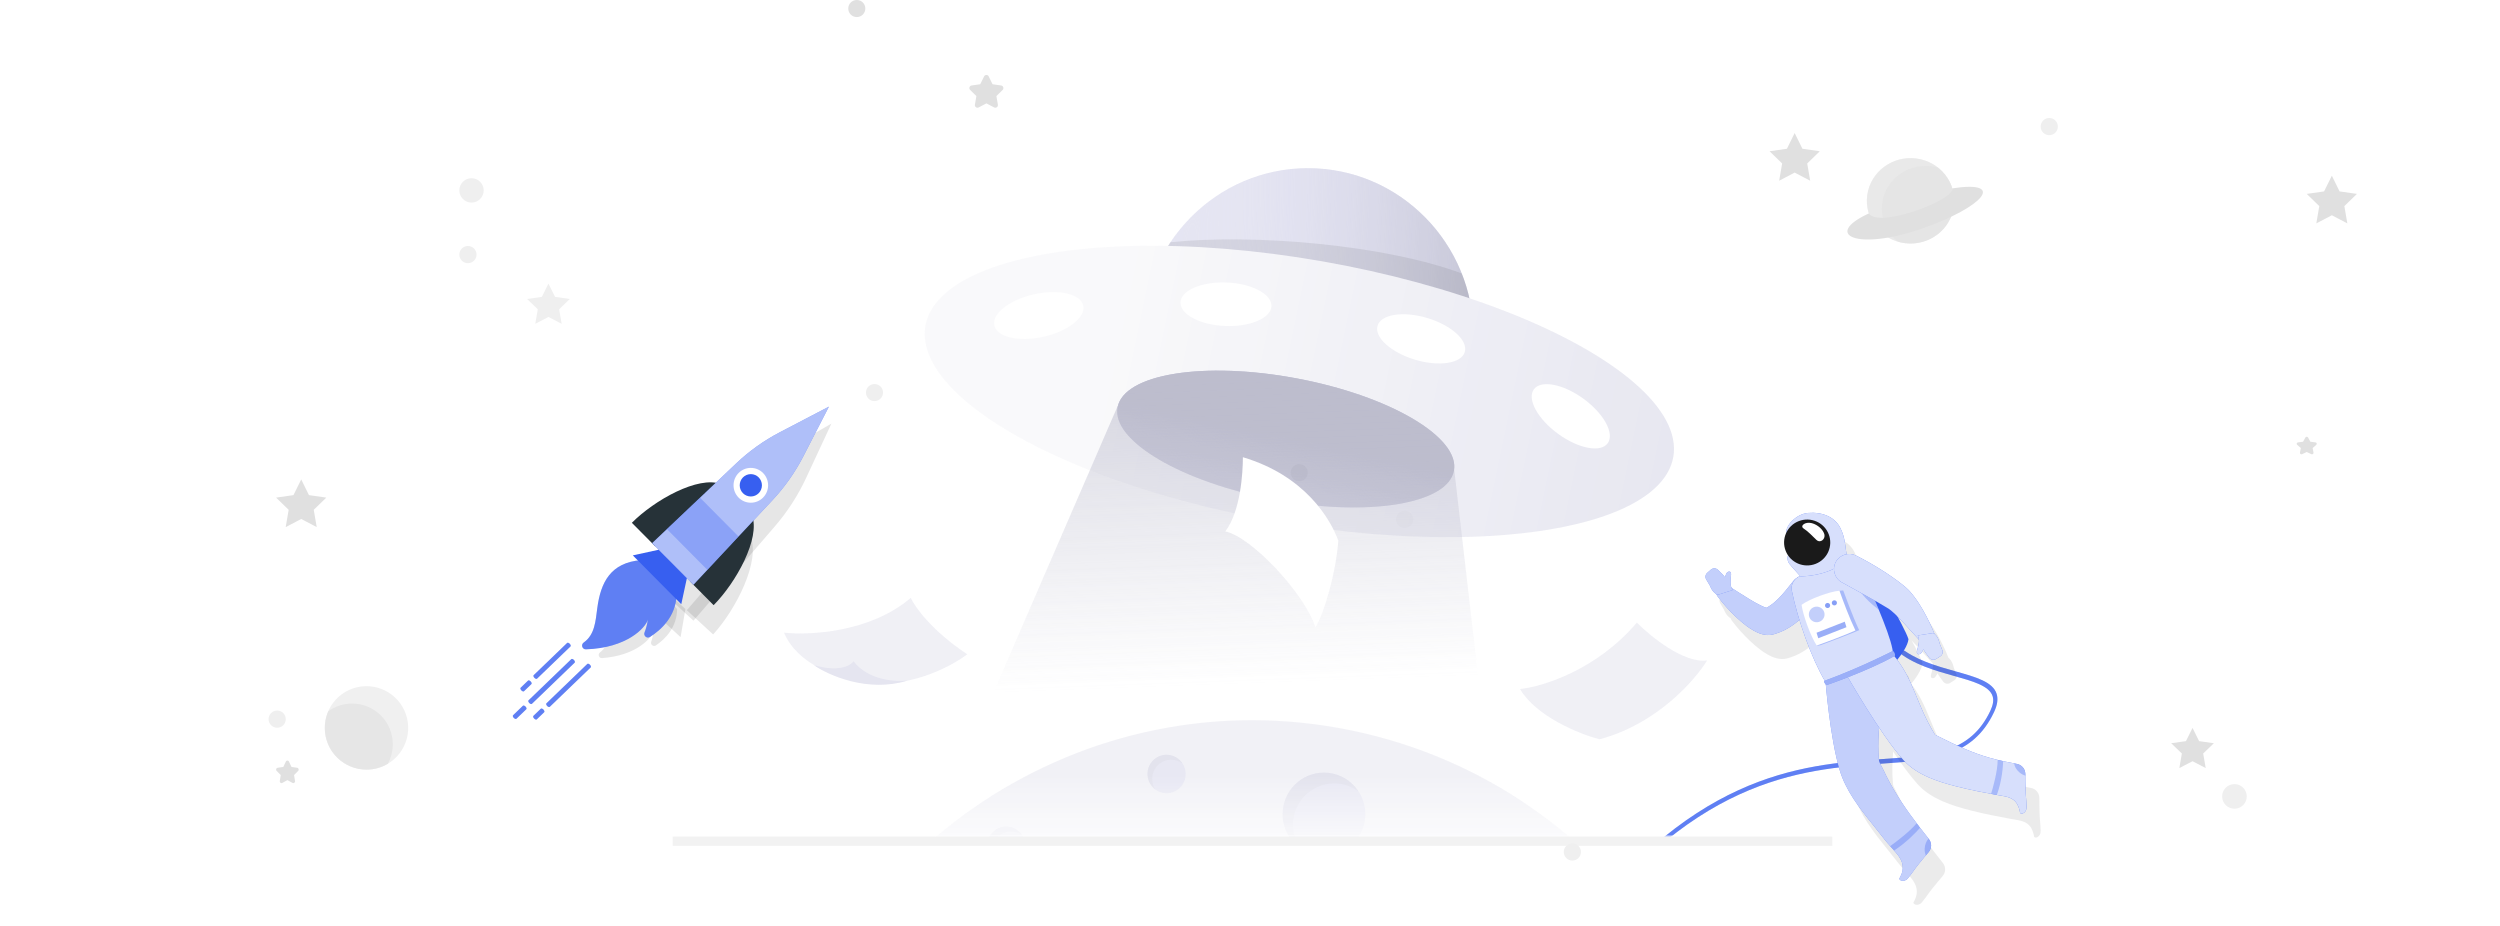 <svg width="996" height="369" viewBox="0 0 996 369" fill="none" xmlns="http://www.w3.org/2000/svg">
<path d="M218.5 113L221.133 118.269L227 119.12L222.758 123.217L223.766 129L218.5 126.269L213.25 129L214.258 123.217L210 119.12L215.883 118.269L218.5 113Z" fill="#EFEFEF"/>
<path d="M393.898 30.447L395.432 33.567L398.857 34.053C399.7 34.181 400.058 35.229 399.445 35.843L396.966 38.272L397.553 41.699C397.707 42.543 396.812 43.207 396.045 42.798L392.978 41.187L389.911 42.798C389.144 43.207 388.249 42.543 388.403 41.699L388.991 38.272L386.511 35.843C385.898 35.229 386.23 34.181 387.099 34.053L390.524 33.567L392.058 30.447C392.441 29.68 393.54 29.68 393.924 30.447H393.898Z" fill="#E0E0E0"/>
<path d="M351.799 156.401C351.799 158.268 350.291 159.802 348.4 159.802C346.508 159.802 345 158.293 345 156.401C345 154.509 346.508 153 348.4 153C350.291 153 351.799 154.509 351.799 156.401V156.401Z" fill="#EFEFEF"/>
<path d="M521.009 188.324C521.009 190.191 519.501 191.725 517.61 191.725C515.719 191.725 514.21 190.216 514.21 188.324C514.21 186.432 515.719 184.923 517.61 184.923C519.501 184.923 521.009 186.432 521.009 188.324Z" fill="#E0E0E0"/>
<path d="M873.508 290L876.122 295.269L882 296.104L877.746 300.201L878.753 306L873.508 303.269L868.247 306L869.254 300.201L865 296.104L870.878 295.269L873.508 290Z" fill="#E0E0E0"/>
<path d="M344.746 3.401C344.746 5.268 343.238 6.802 341.346 6.802C339.455 6.802 337.947 5.293 337.947 3.401C337.947 1.509 339.455 0 341.346 0C343.238 0 344.746 1.509 344.746 3.401Z" fill="#E0E0E0"/>
<path d="M919.543 174.309L920.447 175.982L922.468 176.243C922.981 176.311 923.177 176.874 922.815 177.203L921.352 178.506L921.699 180.344C921.789 180.796 921.262 181.153 920.809 180.934L919 180.069L917.191 180.934C916.738 181.153 916.211 180.796 916.301 180.344L916.648 178.506L915.185 177.203C914.823 176.874 915.019 176.311 915.532 176.243L917.553 175.982L918.457 174.309C918.683 173.897 919.332 173.897 919.558 174.309H919.543Z" fill="#E0E0E0"/>
<path d="M186.425 104.854C188.316 104.854 189.85 103.32 189.85 101.427C189.85 99.534 188.316 98 186.425 98C184.533 98 183 99.534 183 101.427C183 103.32 184.533 104.854 186.425 104.854Z" fill="#EFEFEF"/>
<path d="M890.205 322.197C892.913 322.197 895.108 320.001 895.108 317.291C895.108 314.581 892.913 312.384 890.205 312.384C887.496 312.384 885.301 314.581 885.301 317.291C885.301 320.001 887.496 322.197 890.205 322.197Z" fill="#EFEFEF"/>
<path d="M626.425 342.854C628.316 342.854 629.85 341.32 629.85 339.427C629.85 337.534 628.316 336 626.425 336C624.533 336 623 337.534 623 339.427C623 341.32 624.533 342.854 626.425 342.854Z" fill="#EFEFEF"/>
<path d="M559.618 210.343C561.51 210.343 563.043 208.809 563.043 206.916C563.043 205.024 561.51 203.489 559.618 203.489C557.727 203.489 556.193 205.024 556.193 206.916C556.193 208.809 557.727 210.343 559.618 210.343Z" fill="#EFEFEF"/>
<path d="M192.704 75.855C192.704 78.529 190.524 80.71 187.852 80.71C185.179 80.71 183 78.529 183 75.855C183 73.181 185.179 71 187.852 71C190.524 71 192.704 73.181 192.704 75.855Z" fill="#EFEFEF"/>
<path d="M714.99 53L718.085 59.263L725 60.256L719.995 65.126L721.18 72L714.99 68.754L708.82 72L710.005 65.126L705 60.256L711.915 59.263L714.99 53Z" fill="#E0E0E0"/>
<path d="M929.01 70L932.085 76.257L939 77.249L933.995 82.113L935.18 89L929.01 85.757L922.82 89L924.005 82.113L919 77.249L925.915 76.257L929.01 70Z" fill="#E0E0E0"/>
<path d="M120.01 191L123.085 197.257L130 198.249L124.995 203.113L126.18 210L120.01 206.757L113.82 210L115.005 203.113L110 198.249L116.915 197.257L120.01 191Z" fill="#E0E0E0"/>
<path d="M819.85 50.427C819.85 52.322 818.319 53.854 816.425 53.854C814.531 53.854 813 52.322 813 50.427C813 48.532 814.531 47 816.425 47C818.319 47 819.85 48.532 819.85 50.427Z" fill="#EFEFEF"/>
<g clip-path="url(#clip0_506_480)">
<path d="M778.109 83.911C780.318 74.771 774.522 65.612 765.165 63.455C755.808 61.298 746.432 66.959 744.223 76.099C742.014 85.239 747.81 94.397 757.167 96.555C766.525 98.712 775.901 93.051 778.109 83.911Z" fill="#E0E0E0"/>
<path opacity="0.3" d="M778.109 83.911C780.318 74.771 774.522 65.612 765.165 63.455C755.808 61.298 746.432 66.959 744.223 76.099C742.014 85.239 747.81 94.397 757.167 96.555C766.525 98.712 775.901 93.051 778.109 83.911Z" fill="white"/>
<path opacity="0.4" d="M772.148 66.82C770.564 66.351 768.88 66.103 767.133 66.103C757.519 66.103 749.724 73.717 749.724 83.108C749.724 88.431 752.223 93.171 756.143 96.292C757.727 96.761 759.411 97.009 761.158 97.009C770.772 97.009 778.566 89.395 778.566 80.004C778.566 74.681 776.068 69.932 772.148 66.82V66.82Z" fill="#E0E0E0"/>
<path d="M744.537 85.036C725.951 93.578 739.811 100.166 766.001 90.969C790.244 82.454 799.469 71.719 777.815 75.044C778.928 79.562 748.565 91.12 744.537 85.027V85.036Z" fill="#E0E0E0"/>
</g>
<path d="M115.113 303.397L116.131 305.548L118.405 305.883C118.965 305.972 119.203 306.695 118.795 307.118L117.149 308.793L117.54 311.156C117.642 311.738 117.048 312.197 116.538 311.915L114.502 310.804L112.466 311.915C111.956 312.197 111.363 311.738 111.464 311.156L111.855 308.793L110.209 307.118C109.801 306.695 110.022 305.972 110.599 305.883L112.873 305.548L113.891 303.397C114.146 302.868 114.875 302.868 115.13 303.397H115.113Z" fill="#E0E0E0"/>
<path d="M110.425 289.936C112.316 289.936 113.85 288.402 113.85 286.509C113.85 284.616 112.316 283.082 110.425 283.082C108.533 283.082 107 284.616 107 286.509C107 288.402 108.533 289.936 110.425 289.936Z" fill="#EFEFEF"/>
<path d="M149.819 306.181C158.756 304.071 164.29 295.117 162.181 286.18C160.072 277.244 151.117 271.709 142.181 273.819C133.244 275.928 127.71 284.882 129.819 293.819C131.928 302.755 140.883 308.29 149.819 306.181Z" fill="#F0F0F0"/>
<path d="M140.273 280.292C136.744 280.292 133.464 281.423 130.795 283.368C129.913 285.404 129.416 287.643 129.416 289.996C129.416 299.18 136.857 306.599 146.041 306.599C149.14 306.599 152.058 305.739 154.546 304.246C154.546 304.246 154.546 304.239 154.546 304.224C155.79 301.917 156.491 299.293 156.491 296.488C156.491 287.553 149.23 280.292 140.273 280.292V280.292Z" fill="#E6E6E6"/>
<g opacity="0.8">
<mask id="mask0_506_480" style="mask-type:alpha" maskUnits="userSpaceOnUse" x="268" y="240" width="462" height="94">
<rect x="268" y="240.173" width="462" height="93.103" fill="#C4C4C4"/>
</mask>
<g mask="url(#mask0_506_480)">
<path d="M690.658 523.745C712.386 417.089 644.192 312.88 538.342 290.987C432.492 269.093 329.07 337.807 307.342 444.463C285.614 551.118 353.808 655.328 459.658 677.221C565.508 699.115 668.931 630.401 690.658 523.745Z" fill="#EEEEF4"/>
<path opacity="0.1" d="M543.932 324.381C543.932 333.541 536.547 340.982 527.457 340.982C518.366 340.982 510.981 333.541 510.981 324.381C510.981 315.221 518.366 307.78 527.457 307.78C536.547 307.78 543.932 315.221 543.932 324.381Z" fill="#7373CD"/>
<g opacity="0.1">
<path opacity="0.3" d="M531.521 312.095C535.151 312.095 538.471 313.283 541.201 315.283C538.254 310.781 533.197 307.812 527.457 307.812C518.366 307.812 510.981 315.252 510.981 324.412C510.981 329.914 513.65 334.823 517.776 337.824C516.07 335.198 515.077 332.072 515.077 328.695C515.077 319.535 522.461 312.095 531.552 312.095H531.521Z" fill="black"/>
</g>
<path opacity="0.1" d="M472.363 308.345C472.363 312.597 468.95 316.004 464.762 316.004C460.573 316.004 457.16 312.565 457.16 308.345C457.16 304.124 460.573 300.686 464.762 300.686C468.95 300.686 472.363 304.124 472.363 308.345Z" fill="#7373CD"/>
<g opacity="0.1">
<path opacity="0.3" d="M466.623 302.686C468.299 302.686 469.85 303.218 471.091 304.156C469.726 302.061 467.399 300.686 464.73 300.686C460.511 300.686 457.129 304.124 457.129 308.345C457.129 310.909 458.37 313.159 460.263 314.535C459.487 313.316 459.022 311.878 459.022 310.315C459.022 306.063 462.434 302.655 466.623 302.655V302.686Z" fill="black"/>
</g>
<path opacity="0.1" d="M408.492 336.949C408.492 341.201 405.079 344.609 400.891 344.609C396.702 344.609 393.289 341.17 393.289 336.949C393.289 332.729 396.702 329.29 400.891 329.29C405.079 329.29 408.492 332.729 408.492 336.949Z" fill="#7373CD"/>
<g opacity="0.1">
<path opacity="0.3" d="M402.752 331.291C404.427 331.291 405.979 331.822 407.22 332.76C405.855 330.666 403.528 329.29 400.859 329.29C396.64 329.29 393.258 332.729 393.258 336.949C393.258 339.513 394.499 341.764 396.392 343.14C395.616 341.92 395.15 340.482 395.15 338.919C395.15 334.667 398.563 331.26 402.752 331.26V331.291Z" fill="black"/>
</g>
<rect x="268" y="240.173" width="462" height="93.103" fill="url(#paint0_linear_506_480)"/>
</g>
<rect x="268" y="333.276" width="462" height="3.724" fill="#EFEFEF"/>
<ellipse cx="521.078" cy="133.812" rx="66.007" ry="66.812" fill="#DFDFEF"/>
<ellipse cx="521.078" cy="133.812" rx="66.007" ry="66.812" fill="url(#paint1_radial_506_480)"/>
<path opacity="0.1" fill-rule="evenodd" clip-rule="evenodd" d="M582.359 108.939C583.895 112.813 585.083 116.867 585.884 121.061L463.679 100.8C464.505 99.331 465.385 97.897 466.316 96.5C499.815 93.044 551.808 97.571 582.359 108.939Z" fill="black"/>
<ellipse rx="151.275" ry="52.631" transform="matrix(0.985 0.172 -0.168 0.986 517.655 155.955)" fill="url(#paint2_linear_506_480)"/>
<ellipse rx="68.164" ry="24.549" transform="matrix(0.983 0.185 -0.18 0.984 512.243 174.913)" fill="#D1D1E4"/>
<ellipse rx="68.164" ry="24.549" transform="matrix(0.983 0.185 -0.18 0.984 512.243 174.913)" fill="url(#paint3_linear_506_480)"/>
<path fill-rule="evenodd" clip-rule="evenodd" d="M445.545 161.162C449.591 148.692 480.766 144.019 516.672 150.767C553.025 157.6 580.7 173.598 579.334 186.804L592.501 300.69H385.051L445.545 161.162Z" fill="url(#paint4_linear_506_480)"/>
<ellipse rx="18.141" ry="8.656" transform="matrix(0.976 -0.217 0.212 0.977 413.846 125.705)" fill="white"/>
<path d="M506.544 121.971C506.349 126.751 498.08 130.286 488.075 129.867C478.071 129.448 470.119 125.234 470.314 120.455C470.509 115.675 478.778 112.14 488.783 112.559C498.787 112.978 506.739 117.192 506.544 121.971Z" fill="white"/>
<ellipse rx="18.148" ry="8.653" transform="matrix(0.958 0.287 -0.281 0.96 566.19 135.001)" fill="white"/>
<ellipse rx="18.21" ry="8.624" transform="matrix(0.81 0.587 -0.577 0.817 625.8 165.853)" fill="white"/>
<path d="M488.167 211.709C494.251 203.704 495.164 188.412 495.164 182.151C519.985 189.541 530.043 206.783 533.186 215.404C532.213 228.458 527.508 244.448 524.061 249.888C519.68 236.34 498.51 213.864 488.167 211.709Z" fill="white"/>
<path d="M362.846 238.188C346.785 251.981 322.491 253.172 312.352 252.043C317.706 264.851 334.05 270.106 341.553 271.132C359.804 275.566 378.359 266 385.355 260.664C371.241 251.304 364.468 241.78 362.846 238.188Z" fill="#ECECF3"/>
<path d="M361.629 271.132C345.812 276.058 330.096 269.079 324.215 264.974C334.192 267.93 338.917 265.179 340.032 263.435C345.872 271.07 356.863 271.748 361.629 271.132Z" fill="#DEDEEC"/>
<path d="M652.119 248.04C636.059 267.006 614.401 273.595 605.58 274.519C612.15 285.603 629.407 292.479 637.215 294.532C659.846 288.62 675.237 271.132 680.104 263.127C670.857 264.358 657.595 253.582 652.119 248.04Z" fill="#ECECF3"/>
</g>
<g opacity="0.1" filter="url(#filter0_f_506_480)">
<path d="M321.144 190.441L331.23 168.767L310.533 180.66C303.881 184.479 297.797 189.209 292.443 194.705L257.804 230.263L276.276 247.28L308.71 209.691C313.723 203.88 317.907 197.4 321.15 190.441L321.144 190.441Z" fill="black"/>
</g>
<g filter="url(#filter1_f_506_480)">
<path opacity="0.1" d="M284.107 252.762C280.752 249.671 273.622 243.103 273.622 243.103L298.973 213.743C303.068 223.309 293.341 242.693 284.107 252.762V252.762Z" fill="black"/>
<path opacity="0.1" d="M271.145 253.837L249.461 233.855L260.443 230.985L273.074 242.626L271.145 253.837Z" fill="black"/>
<path opacity="0.1" d="M257.227 231.423C247.032 232.689 243.918 239.398 243.127 248.171C242.726 252.647 242.653 257.159 239.033 259.925C238.027 260.69 238.611 262.284 239.868 262.19C253.584 261.18 259.705 254.172 260.392 251.316C260.191 253.111 259.847 254.539 259.446 255.66C259.032 256.819 260.326 257.819 261.335 257.121C265.089 254.536 269.736 249.877 269.753 242.64C266.732 238.745 257.227 231.423 257.227 231.423V231.423Z" fill="black"/>
</g>
<g clip-path="url(#clip1_506_480)">
<path d="M251.732 208.283C254.721 211.294 261.072 217.693 261.072 217.693L287.227 192.866C278.224 189.419 260.682 199.265 251.732 208.283V208.283Z" fill="#263238"/>
<path d="M284.307 241.102C281.319 238.091 274.968 231.692 274.968 231.692L299.608 205.337C303.029 214.409 293.257 232.084 284.307 241.102V241.102Z" fill="#263238"/>
<path d="M320.047 181.794L330.24 162L310.596 172.265C304.283 175.562 298.46 179.729 293.284 184.639L259.796 216.403L276.249 232.982L307.773 199.239C312.645 194.022 316.776 188.15 320.053 181.794H320.047Z" fill="#375FF0"/>
<path opacity="0.6" d="M320.047 181.794L330.24 162L310.596 172.265C304.283 175.562 298.46 179.729 293.284 184.639L259.796 216.403L276.249 232.982L307.773 199.239C312.645 194.022 316.776 188.15 320.053 181.794H320.047Z" fill="white"/>
<path d="M299.128 200.282C302.93 200.282 306.012 197.176 306.012 193.345C306.012 189.514 302.93 186.408 299.128 186.408C295.325 186.408 292.243 189.514 292.243 193.345C292.243 197.176 295.325 200.282 299.128 200.282Z" fill="white"/>
<path d="M299.127 197.802C301.571 197.802 303.551 195.807 303.551 193.345C303.551 190.883 301.571 188.887 299.127 188.887C296.684 188.887 294.703 190.883 294.703 193.345C294.703 195.807 296.684 197.802 299.127 197.802Z" fill="#375FF0"/>
<path opacity="0.3" d="M281.81 227.029L265.704 210.795L278.891 198.287L294.223 213.736L281.81 227.029Z" fill="#375FF0"/>
<path d="M255.383 223.157C243.322 224.147 239.324 231.928 237.958 242.269C237.264 247.544 236.955 252.878 232.557 255.97C231.335 256.825 231.944 258.74 233.427 258.691C249.619 258.18 257.17 250.195 258.12 246.85C257.795 248.963 257.32 250.636 256.791 251.942C256.247 253.292 257.72 254.54 258.942 253.765C263.489 250.894 269.189 245.613 269.567 237.052C266.205 232.293 255.383 223.157 255.383 223.157V223.157Z" fill="#375FF0"/>
<path opacity="0.2" d="M255.383 223.157C243.322 224.147 239.324 231.928 237.958 242.269C237.264 247.544 236.955 252.878 232.557 255.97C231.335 256.825 231.944 258.74 233.427 258.691C249.619 258.18 257.17 250.195 258.12 246.85C257.795 248.963 257.32 250.636 256.791 251.942C256.247 253.292 257.72 254.54 258.942 253.765C263.489 250.894 269.189 245.613 269.567 237.052C266.205 232.293 255.383 223.157 255.383 223.157V223.157Z" fill="white"/>
<path d="M271.419 240.731L252.106 221.265L262.395 219.022L273.645 230.363L271.419 240.731Z" fill="#375FF0"/>
</g>
<path fill-rule="evenodd" clip-rule="evenodd" d="M212.905 270.053C212.535 269.668 212.4 269.197 212.605 268.999L225.952 256.142C226.156 255.945 226.623 256.097 226.993 256.482C227.364 256.866 227.498 257.338 227.293 257.535L213.947 270.392C213.742 270.589 213.276 270.437 212.905 270.053Z" fill="#375FF0"/>
<path fill-rule="evenodd" clip-rule="evenodd" d="M207.715 275.053C207.344 274.668 207.21 274.197 207.415 273.999L210.381 271.142C210.585 270.945 211.052 271.097 211.422 271.481C211.793 271.866 211.927 272.338 211.722 272.535L208.756 275.392C208.551 275.589 208.085 275.437 207.715 275.053Z" fill="#375FF0"/>
<path fill-rule="evenodd" clip-rule="evenodd" d="M217.989 281.266C217.618 280.881 217.484 280.409 217.689 280.212L234.001 264.498C234.206 264.301 234.672 264.453 235.043 264.838C235.413 265.222 235.547 265.694 235.343 265.891L219.03 281.605C218.825 281.802 218.359 281.65 217.989 281.266Z" fill="#375FF0"/>
<path fill-rule="evenodd" clip-rule="evenodd" d="M212.798 286.266C212.428 285.881 212.293 285.409 212.498 285.212L215.464 282.355C215.669 282.158 216.135 282.31 216.506 282.694C216.876 283.079 217.01 283.551 216.806 283.748L213.84 286.605C213.635 286.802 213.169 286.65 212.798 286.266Z" fill="#375FF0"/>
<path fill-rule="evenodd" clip-rule="evenodd" d="M210.861 280.076C210.491 279.692 210.356 279.22 210.561 279.023L227.615 262.595C227.82 262.397 228.286 262.549 228.657 262.934C229.027 263.318 229.161 263.79 228.957 263.987L211.903 280.415C211.698 280.613 211.232 280.461 210.861 280.076Z" fill="#375FF0"/>
<path fill-rule="evenodd" clip-rule="evenodd" d="M204.696 286.016C204.325 285.631 204.191 285.159 204.396 284.962L208.337 281.165C208.542 280.968 209.008 281.12 209.379 281.505C209.749 281.889 209.883 282.361 209.679 282.558L205.737 286.355C205.532 286.552 205.066 286.4 204.696 286.016Z" fill="#375FF0"/>
<g opacity="0.2">
<path fill-rule="evenodd" clip-rule="evenodd" d="M212.905 270.053C212.535 269.668 212.4 269.197 212.605 268.999L225.952 256.142C226.156 255.945 226.623 256.097 226.993 256.482C227.364 256.866 227.498 257.338 227.293 257.535L213.947 270.392C213.742 270.589 213.276 270.437 212.905 270.053Z" fill="white"/>
<path fill-rule="evenodd" clip-rule="evenodd" d="M207.715 275.053C207.344 274.668 207.21 274.197 207.415 273.999L210.381 271.142C210.585 270.945 211.052 271.097 211.422 271.481C211.793 271.866 211.927 272.338 211.722 272.535L208.756 275.392C208.551 275.589 208.085 275.437 207.715 275.053Z" fill="white"/>
<path fill-rule="evenodd" clip-rule="evenodd" d="M217.989 281.266C217.618 280.881 217.484 280.409 217.689 280.212L234.001 264.498C234.206 264.301 234.672 264.453 235.043 264.838C235.413 265.222 235.547 265.694 235.343 265.891L219.03 281.605C218.825 281.802 218.359 281.65 217.989 281.266Z" fill="white"/>
<path fill-rule="evenodd" clip-rule="evenodd" d="M212.798 286.266C212.428 285.881 212.293 285.409 212.498 285.212L215.464 282.355C215.669 282.158 216.135 282.31 216.506 282.694C216.876 283.079 217.01 283.551 216.806 283.748L213.84 286.605C213.635 286.802 213.169 286.65 212.798 286.266Z" fill="white"/>
<path fill-rule="evenodd" clip-rule="evenodd" d="M210.861 280.076C210.491 279.692 210.356 279.22 210.561 279.023L227.615 262.595C227.82 262.397 228.286 262.549 228.657 262.934C229.027 263.318 229.161 263.79 228.957 263.987L211.903 280.415C211.698 280.613 211.232 280.461 210.861 280.076Z" fill="white"/>
<path fill-rule="evenodd" clip-rule="evenodd" d="M204.696 286.016C204.325 285.631 204.191 285.159 204.396 284.962L208.337 281.165C208.542 280.968 209.008 281.12 209.379 281.505C209.749 281.889 209.883 282.361 209.679 282.558L205.737 286.355C205.532 286.552 205.066 286.4 204.696 286.016Z" fill="white"/>
</g>
<mask id="mask1_506_480" style="mask-type:alpha" maskUnits="userSpaceOnUse" x="641" y="259" width="172" height="74">
<rect x="641" y="259" width="172" height="74" fill="#C4C4C4"/>
</mask>
<g mask="url(#mask1_506_480)">
<path d="M562.574 402.406C551.554 395.461 544.753 382.269 546.205 368.616C547.104 360.184 552.043 344.449 575.071 333.813L575.403 335.488C559.118 343.013 549.344 354.701 547.885 368.407C546.107 385.088 557.282 401.083 573.313 404.814C589.738 408.643 607.558 399.004 622.201 378.387C672.285 307.857 717.175 304.709 749.961 302.409C770.325 300.977 785.042 299.94 792.955 283.185C794.048 280.862 794.351 278.96 793.861 277.384C792.586 273.243 785.997 271.393 778.366 269.258C763.397 265.056 742.903 259.302 747.137 230.822L748.799 230.695C744.77 257.828 763.813 263.179 779.115 267.474C787.092 269.711 793.983 271.647 795.472 276.469C796.1 278.505 795.754 280.879 794.418 283.711C785.923 301.704 769.926 302.83 749.671 304.249C717.275 306.528 672.903 309.642 623.44 379.296C608.269 400.662 589.742 410.623 572.609 406.627C568.997 405.781 565.62 404.338 562.575 402.419L562.574 402.406Z" fill="#375FF0"/>
<path opacity="0.2" d="M562.574 402.406C551.554 395.461 544.753 382.269 546.205 368.616C547.104 360.184 552.043 344.449 575.071 333.813L575.403 335.488C559.118 343.013 549.344 354.701 547.885 368.407C546.107 385.088 557.282 401.083 573.313 404.814C589.738 408.643 607.558 399.004 622.201 378.387C672.285 307.857 717.175 304.709 749.961 302.409C770.325 300.977 785.042 299.94 792.955 283.185C794.048 280.862 794.351 278.96 793.861 277.384C792.586 273.243 785.997 271.393 778.366 269.258C763.397 265.056 742.903 259.302 747.137 230.822L748.799 230.695C744.77 257.828 763.813 263.179 779.115 267.474C787.092 269.711 793.983 271.647 795.472 276.469C796.1 278.505 795.754 280.879 794.418 283.711C785.923 301.704 769.926 302.83 749.671 304.249C717.275 306.528 672.903 309.642 623.44 379.296C608.269 400.662 589.742 410.623 572.609 406.627C568.997 405.781 565.62 404.338 562.575 402.419L562.574 402.406Z" fill="white"/>
</g>
<g filter="url(#filter2_f_506_480)">
<g opacity="0.8">
<path fill-rule="evenodd" clip-rule="evenodd" d="M812.772 327.313C812.85 328.168 812.93 329.049 813 331.134L812.976 331.11C813.061 333.512 810.583 334.273 810.389 333.259C810.328 332.921 810.255 332.583 810.17 332.245C809.745 330.615 809.004 329.07 807.571 328.081C806.088 327.058 804.29 326.772 802.532 326.493C802.132 326.429 801.733 326.366 801.341 326.294C795.912 325.304 790.484 324.254 785.128 322.878C777.708 320.983 769.388 318.352 764.081 312.534C761.053 309.206 757.557 304.392 754.228 299.43C753.907 303.476 753.728 307.752 754.171 312.401C754.231 313.099 754.719 313.971 755.151 314.741C755.332 315.064 755.503 315.369 755.628 315.636C756.114 316.674 756.612 317.712 757.134 318.738C758.045 320.549 759.017 322.323 760.037 324.073C764.118 331.062 769.048 337.507 774.076 343.845H774.064C775.266 345.365 775.23 347.502 773.991 348.974C772.716 350.483 771.247 352.221 769.959 353.839C768.944 355.115 768.506 355.733 768.05 356.376C767.558 357.072 767.044 357.797 765.757 359.415C764.263 361.298 761.871 360.284 762.381 359.391C762.49 359.21 762.587 359.029 762.685 358.848C764.482 355.42 763.705 352.632 761.336 349.723C760.572 348.779 759.764 347.874 758.955 346.967C758.118 346.03 757.281 345.092 756.491 344.11C755.671 343.09 754.863 342.061 754.055 341.032C753.248 340.003 752.44 338.974 751.621 337.954C746.362 331.448 740.909 324.423 738.504 316.3C734.618 303.215 732.918 281.344 732.918 281.344L749.516 274.893L759.758 270.287C764.618 276.047 766.782 281.32 769.193 287.197C771.042 291.703 773.037 296.565 776.505 302.274C778.57 303.324 780.647 304.35 782.748 305.352C784.63 306.245 786.512 307.114 788.431 307.935C790.071 308.635 791.723 309.287 793.399 309.89C794.953 310.458 796.544 310.965 798.135 311.423C800.2 312.027 802.264 312.498 804.365 312.944C805.461 313.182 806.551 313.397 807.644 313.612C808.161 313.715 808.679 313.817 809.199 313.922C811.093 314.308 812.466 315.962 812.478 317.881L812.479 318.061C812.491 319.987 812.504 322.192 812.575 324.182C812.633 325.786 812.701 326.539 812.772 327.313Z" fill="black" fill-opacity="0.1"/>
<path d="M732.566 280.752C731.716 281.066 733.27 282.515 733.27 282.515C733.27 282.515 750.236 276.733 760.584 270.782C760.669 269.539 759.758 268.875 759.758 268.875C759.758 268.875 747.164 275.393 732.554 280.752H732.566Z" fill="black" fill-opacity="0.1"/>
<path fill-rule="evenodd" clip-rule="evenodd" d="M725.935 213.906C731.703 213.436 736.501 215.548 738.711 219.749L738.699 219.736C740.236 222.649 740.592 225.363 740.965 228.199C741.058 228.905 741.152 229.618 741.265 230.343C742.521 230.118 743.856 230.282 745.075 230.89V230.902C748.427 232.58 751.572 234.366 754.73 236.334C756.296 237.311 757.863 238.325 759.393 239.411C760.948 240.474 762.466 241.596 764.008 242.864L764.579 243.335L765.296 243.974C765.806 244.421 766.182 244.831 766.559 245.241C766.947 245.664 767.275 246.074 767.591 246.485C767.919 246.895 768.235 247.306 768.526 247.704C769.728 249.309 770.712 250.939 771.672 252.556C773.443 255.666 774.986 258.766 776.28 262.08C777.906 263.267 778.376 265.967 778.376 265.967L779.408 268.537L779.42 268.526C779.784 269.443 779.444 270.493 778.606 271.024L776.967 272.074C776.044 272.666 774.817 272.436 774.173 271.555L772.68 269.515C772.388 269.117 772.133 268.682 771.915 268.248L771.818 268.42C771.384 269.198 770.997 269.891 770.579 270.07C769.814 270.409 768.878 270.203 769.425 268.429C769.828 267.119 770.172 265.598 770.095 264.391C769.192 263.415 768.3 262.427 767.413 261.444L767.367 261.394C766.308 260.221 765.257 259.056 764.203 257.927C763.35 257 762.48 256.065 761.621 255.197C763.709 259.109 765.42 262.547 765.939 264.204C765.381 269.322 756.685 277.711 756.685 277.711L754.114 272.621L732.906 281.344C728.953 274.673 725.202 265.39 722.483 256.539C722.324 256.677 722.163 256.814 722 256.95C720.421 258.29 718.611 259.509 716.632 260.547C715.636 261.054 714.579 261.488 713.499 261.85L712.685 262.116L712.418 262.201C712.223 262.261 712.029 262.309 711.835 262.357C711.47 262.442 711.094 262.49 710.778 262.526C709.467 262.623 708.507 262.442 707.73 262.249C706.175 261.826 705.143 261.271 704.159 260.728C703.188 260.173 702.35 259.605 701.548 259.026C699.969 257.831 698.536 256.624 697.2 255.345C694.516 252.798 692.136 250.154 689.926 247.209C689.709 246.921 689.552 246.607 689.452 246.282C687.666 245.364 686.768 242.767 686.768 242.767L685.347 240.389C684.837 239.544 685.007 238.446 685.748 237.794L687.205 236.502C688.019 235.778 689.27 235.814 690.047 236.587L691.845 238.373C692.197 238.711 692.5 239.097 692.792 239.496L692.881 239.256C693.183 238.447 693.448 237.734 693.824 237.492C694.529 237.046 695.488 237.106 695.221 238.941C694.991 240.596 694.899 242.547 695.437 243.755L696.005 244.118L697.002 244.757L697.009 244.761L697.018 244.767C698.914 245.983 700.805 247.196 702.666 248.319L703.215 248.642C704.447 249.367 705.66 250.081 706.855 250.649C707.523 250.987 708.191 251.301 708.786 251.518C708.97 251.59 709.151 251.651 709.32 251.701L709.394 251.663C709.928 251.397 710.438 251.059 710.96 250.709C712.005 250.009 712.988 249.128 713.997 248.151C715.871 246.311 717.67 244.038 719.555 241.658L719.557 241.655L719.947 241.162L719.972 241.126C720.377 240.614 720.849 240.186 721.366 239.843L721.451 239.778C721.572 239.687 721.699 239.601 721.83 239.52C722.119 239.341 722.416 239.161 722.72 238.982C722.297 238.486 721.781 237.921 721.231 237.317L721.216 237.301C720.329 236.33 719.354 235.261 718.526 234.221C717.732 233.213 717.56 231.919 717.948 230.795C717.577 230.246 717.26 229.649 717.008 229.007C716.049 226.561 716.218 223.955 717.266 221.759C716.925 219.074 721.16 214.298 725.935 213.906ZM710.098 251.844C710.018 251.856 709.83 251.831 709.588 251.773L709.637 251.772C710.098 251.76 710.159 251.844 710.098 251.844Z" fill="black" fill-opacity="0.1"/>
</g>
</g>
<path d="M728.909 224.237C737.24 224.092 745.402 226.808 745.402 226.808C745.402 226.808 758.712 249.464 760.34 254.655C759.781 259.772 751.085 268.161 751.085 268.161L728.897 224.237H728.909Z" fill="#375FF0"/>
<path d="M768.477 334.294C763.449 327.958 758.518 321.512 754.437 314.523C753.417 312.773 752.446 310.999 751.535 309.188C751.013 308.162 750.515 307.124 750.029 306.086C749.604 305.181 748.657 303.841 748.572 302.851C747.114 287.558 752.385 276.296 747.321 264.021L727.318 271.794C727.318 271.794 729.019 293.665 732.905 306.75C735.31 314.873 740.763 321.898 746.021 328.404C747.661 330.444 749.252 332.52 750.891 334.56C752.446 336.491 754.182 338.254 755.737 340.173C758.105 343.082 758.882 345.87 757.085 349.298C756.988 349.479 756.891 349.66 756.781 349.841C756.271 350.734 758.664 351.748 760.158 349.865C762.635 346.751 762.247 346.944 764.36 344.289C765.647 342.671 767.117 340.933 768.392 339.424C769.63 337.952 769.667 335.815 768.465 334.294H768.477Z" fill="#375FF0"/>
<path opacity="0.7" d="M768.477 334.294C763.449 327.958 758.518 321.512 754.437 314.523C753.417 312.773 752.446 310.999 751.535 309.188C751.013 308.162 750.515 307.124 750.029 306.086C749.604 305.181 748.657 303.841 748.572 302.851C747.114 287.558 752.385 276.296 747.321 264.021L727.318 271.794C727.318 271.794 729.019 293.665 732.905 306.75C735.31 314.873 740.763 321.898 746.021 328.404C747.661 330.444 749.252 332.52 750.891 334.56C752.446 336.491 754.182 338.254 755.737 340.173C758.105 343.082 758.882 345.87 757.085 349.298C756.988 349.479 756.891 349.66 756.781 349.841C756.271 350.734 758.664 351.748 760.158 349.865C762.635 346.751 762.247 346.944 764.36 344.289C765.647 342.671 767.117 340.933 768.392 339.424C769.63 337.952 769.667 335.815 768.465 334.294H768.477Z" fill="white"/>
<path opacity="0.3" d="M763.582 328.006C760.898 331.229 755.457 335.393 753.065 337.083C753.587 337.662 754.109 338.254 754.619 338.845C759.562 335.634 763.461 331.482 764.942 329.792C764.481 329.201 764.032 328.609 763.582 328.006V328.006Z" fill="#375FF0"/>
<path opacity="0.3" d="M768.477 334.307C768.428 334.247 768.38 334.198 768.331 334.126C767.493 334.995 766.898 336.395 766.801 337.952C766.716 339.027 766.898 340.016 767.262 340.789C767.663 340.318 768.04 339.859 768.416 339.425C769.667 337.952 769.679 335.816 768.477 334.307Z" fill="#375FF0"/>
<path d="M724.148 238.722C722.06 241.751 719.594 244.733 716.4 247.4C714.821 248.74 713.012 249.959 711.032 250.997C710.036 251.504 708.98 251.939 707.899 252.301L707.085 252.566L706.818 252.651C706.624 252.711 706.429 252.76 706.235 252.808C705.871 252.892 705.494 252.941 705.178 252.977C703.867 253.073 702.907 252.892 702.13 252.699C700.576 252.277 699.543 251.722 698.56 251.178C697.588 250.623 696.75 250.056 695.948 249.476C694.37 248.281 692.937 247.074 691.601 245.795C688.917 243.248 686.536 240.605 684.326 237.659C683.318 236.32 683.597 234.425 684.945 233.423C685.99 232.65 687.362 232.638 688.394 233.29L688.492 233.35C691.358 235.161 694.248 237.068 697.066 238.77C698.487 239.603 699.883 240.448 701.256 241.1C701.924 241.438 702.592 241.751 703.187 241.969C703.77 242.198 704.34 242.319 704.498 242.295C704.559 242.295 704.498 242.21 704.037 242.222C703.928 242.222 703.77 242.246 703.624 242.27C703.539 242.282 703.442 242.307 703.357 242.343C703.272 242.367 703.393 242.319 703.393 242.319L703.794 242.113C704.328 241.848 704.838 241.51 705.361 241.16C706.405 240.46 707.389 239.579 708.397 238.601C710.401 236.634 712.32 234.171 714.348 231.612L714.372 231.576C716.449 228.957 720.274 228.51 722.91 230.586C725.436 232.566 725.934 236.151 724.148 238.746V238.722Z" fill="#375FF0"/>
<path opacity="0.7" d="M724.148 238.722C722.06 241.751 719.594 244.733 716.4 247.4C714.821 248.74 713.012 249.959 711.032 250.997C710.036 251.504 708.98 251.939 707.899 252.301L707.085 252.566L706.818 252.651C706.624 252.711 706.429 252.76 706.235 252.808C705.871 252.892 705.494 252.941 705.178 252.977C703.867 253.073 702.907 252.892 702.13 252.699C700.576 252.277 699.543 251.722 698.56 251.178C697.588 250.623 696.75 250.056 695.948 249.476C694.37 248.281 692.937 247.074 691.601 245.795C688.917 243.248 686.536 240.605 684.326 237.659C683.318 236.32 683.597 234.425 684.945 233.423C685.99 232.65 687.362 232.638 688.394 233.29L688.492 233.35C691.358 235.161 694.248 237.068 697.066 238.77C698.487 239.603 699.883 240.448 701.256 241.1C701.924 241.438 702.592 241.751 703.187 241.969C703.77 242.198 704.34 242.319 704.498 242.295C704.559 242.295 704.498 242.21 704.037 242.222C703.928 242.222 703.77 242.246 703.624 242.27C703.539 242.282 703.442 242.307 703.357 242.343C703.272 242.367 703.393 242.319 703.393 242.319L703.794 242.113C704.328 241.848 704.838 241.51 705.361 241.16C706.405 240.46 707.389 239.579 708.397 238.601C710.401 236.634 712.32 234.171 714.348 231.612L714.372 231.576C716.449 228.957 720.274 228.51 722.91 230.586C725.436 232.566 725.934 236.151 724.148 238.746V238.722Z" fill="white"/>
<path d="M679.748 230.839L681.168 233.217C681.168 233.217 682.262 236.38 684.435 236.959L690.326 235.064L690.034 234.569C689.281 233.422 689.366 231.225 689.621 229.391C689.888 227.556 688.929 227.496 688.225 227.942C687.812 228.208 687.532 229.041 687.192 229.946C686.901 229.548 686.597 229.161 686.245 228.823L684.448 227.037C683.67 226.265 682.419 226.228 681.606 226.953L680.148 228.244C679.407 228.896 679.237 229.994 679.748 230.839V230.839Z" fill="#375FF0"/>
<path opacity="0.7" d="M679.748 230.839L681.168 233.217C681.168 233.217 682.262 236.38 684.435 236.959L690.326 235.064L690.034 234.569C689.281 233.422 689.366 231.225 689.621 229.391C689.888 227.556 688.929 227.496 688.225 227.942C687.812 228.208 687.532 229.041 687.192 229.946C686.901 229.548 686.597 229.161 686.245 228.823L684.448 227.037C683.67 226.265 682.419 226.228 681.606 226.953L680.148 228.244C679.407 228.896 679.237 229.994 679.748 230.839V230.839Z" fill="white"/>
<path d="M734.872 222.161C729.225 223.525 721.464 226.723 716.23 229.97C714.372 231.117 713.449 233.302 713.886 235.426C716.218 246.821 721.549 262.078 727.306 271.794L754.158 260.75C754.34 256.042 747.818 240.81 741.187 226.084C739.997 223.44 737.714 221.473 734.872 222.149V222.161Z" fill="#375FF0"/>
<path opacity="0.8" d="M734.872 222.161C729.225 223.525 721.464 226.723 716.23 229.97C714.372 231.117 713.449 233.302 713.886 235.426C716.218 246.821 721.549 262.078 727.306 271.794L754.158 260.75C754.34 256.042 747.818 240.81 741.187 226.084C739.997 223.44 737.714 221.473 734.872 222.149V222.161Z" fill="white"/>
<path opacity="0.3" d="M745.353 235.426L740.021 233.651C741.212 236.753 745.523 240.676 748.559 242.982C747.563 240.556 746.482 238.033 745.353 235.426Z" fill="#375FF0"/>
<path d="M733.111 210.199C730.901 205.998 726.104 203.886 720.335 204.357C715.477 204.755 711.178 209.692 711.688 212.347C712.198 215.015 716.279 216.137 717.02 217.067L713.656 219.493C711.98 220.7 711.652 223.054 712.927 224.671C714.348 226.458 716.206 228.329 717.299 229.644C726.602 229.403 733.488 225.878 735.965 222.474C735.079 218.153 735.31 214.375 733.099 210.187L733.111 210.199Z" fill="#375FF0"/>
<path opacity="0.8" d="M733.111 210.199C730.901 205.998 726.104 203.886 720.335 204.357C715.477 204.755 711.178 209.692 711.688 212.347C712.198 215.015 716.279 216.137 717.02 217.067L713.656 219.493C711.98 220.7 711.652 223.054 712.927 224.671C714.348 226.458 716.206 228.329 717.299 229.644C726.602 229.403 733.488 225.878 735.965 222.474C735.079 218.153 735.31 214.375 733.099 210.187L733.111 210.199Z" fill="white"/>
<path d="M728.545 212.806C730.391 217.514 728.059 222.812 723.323 224.647C718.586 226.482 713.255 224.164 711.409 219.457C709.563 214.749 711.895 209.451 716.631 207.616C721.367 205.781 726.699 208.099 728.545 212.806V212.806Z" fill="#1A1A1A"/>
<path d="M807.4 321.584C807.267 317.613 807.097 318.011 806.975 314.632C806.902 312.58 806.89 310.298 806.878 308.331C806.866 306.412 805.494 304.758 803.599 304.372C801.984 304.046 800.381 303.744 798.765 303.394C796.664 302.948 794.6 302.477 792.535 301.873C790.944 301.415 789.353 300.908 787.799 300.34C786.123 299.737 784.471 299.085 782.832 298.385C780.913 297.564 779.03 296.695 777.148 295.802C775.047 294.8 772.97 293.774 770.905 292.724C762.914 279.567 762.744 270.913 754.158 260.737L735.747 269.018C735.747 269.018 749.276 292.869 758.481 302.984C763.789 308.802 772.108 311.433 779.528 313.328C784.884 314.704 790.313 315.754 795.741 316.744C797.855 317.13 800.15 317.275 801.972 318.53C803.405 319.52 804.146 321.065 804.571 322.695C804.656 323.033 804.728 323.371 804.789 323.709C804.984 324.723 807.461 323.962 807.376 321.56L807.4 321.584Z" fill="#375FF0"/>
<path opacity="0.8" d="M807.4 321.584C807.267 317.613 807.097 318.011 806.975 314.632C806.902 312.58 806.89 310.298 806.878 308.331C806.866 306.412 805.494 304.758 803.599 304.372C801.984 304.046 800.381 303.744 798.765 303.394C796.664 302.948 794.6 302.477 792.535 301.873C790.944 301.415 789.353 300.908 787.799 300.34C786.123 299.737 784.471 299.085 782.832 298.385C780.913 297.564 779.03 296.695 777.148 295.802C775.047 294.8 772.97 293.774 770.905 292.724C762.914 279.567 762.744 270.913 754.158 260.737L735.747 269.018C735.747 269.018 749.276 292.869 758.481 302.984C763.789 308.802 772.108 311.433 779.528 313.328C784.884 314.704 790.313 315.754 795.741 316.744C797.855 317.13 800.15 317.275 801.972 318.53C803.405 319.52 804.146 321.065 804.571 322.695C804.656 323.033 804.728 323.371 804.789 323.709C804.984 324.723 807.461 323.962 807.376 321.56L807.4 321.584Z" fill="white"/>
<path opacity="0.3" d="M798.061 303.237C797.332 303.08 796.604 302.923 795.863 302.742C795.924 306.906 793.956 314.113 793.228 316.285C793.993 316.43 794.77 316.575 795.535 316.72C797.673 310.986 798 304.927 798.049 303.225L798.061 303.237Z" fill="#375FF0"/>
<path opacity="0.3" d="M806.878 308.319C806.866 306.388 805.506 304.746 803.611 304.36C803.235 304.288 802.834 304.203 802.458 304.131C802.543 305.265 803.247 306.581 804.437 307.631C805.214 308.331 806.101 308.79 806.902 309.007C806.902 308.766 806.902 308.537 806.89 308.319H806.878Z" fill="#375FF0"/>
<path d="M726.833 212.879C727.318 214.713 725.266 216.633 723.614 215.051C722.278 213.772 720.262 211.611 718.611 210.597C716.922 209.547 719.169 207.712 721.829 208.425C724.306 209.089 726.335 211.056 726.833 212.879V212.879Z" fill="white"/>
<path d="M726.966 271.202C726.116 271.516 727.671 272.965 727.671 272.965C727.671 272.965 744.637 267.183 754.984 261.232C755.069 259.989 754.158 259.325 754.158 259.325C754.158 259.325 741.564 265.843 726.954 271.202H726.966Z" fill="#375FF0"/>
<path opacity="0.5" d="M726.966 271.202C726.116 271.516 727.671 272.965 727.671 272.965C727.671 272.965 744.637 267.183 754.984 261.232C755.069 259.989 754.158 259.325 754.158 259.325C754.158 259.325 741.564 265.843 726.954 271.202H726.966Z" fill="white"/>
<path d="M739.475 221.352C742.827 223.03 745.973 224.817 749.13 226.784C750.697 227.762 752.264 228.776 753.794 229.862C755.348 230.924 756.866 232.047 758.409 233.314L758.98 233.785L759.696 234.425C760.206 234.871 760.583 235.282 760.959 235.692C761.348 236.114 761.676 236.525 761.991 236.935C762.319 237.346 762.635 237.756 762.927 238.154C764.129 239.76 765.113 241.389 766.072 243.007C767.942 246.29 769.558 249.561 770.893 253.085C771.489 254.655 770.687 256.405 769.108 256.996C767.918 257.443 766.631 257.105 765.805 256.236L765.744 256.176C763.303 253.605 760.959 250.901 758.603 248.378C756.296 245.867 753.854 243.296 751.875 242.174C749.118 240.46 746.045 238.77 742.997 237.092L733.816 232.023H733.791C730.852 230.393 729.796 226.724 731.423 223.803C733.014 220.966 736.573 219.892 739.475 221.34V221.352Z" fill="#375FF0"/>
<path opacity="0.8" d="M739.475 221.352C742.827 223.03 745.973 224.817 749.13 226.784C750.697 227.762 752.264 228.776 753.794 229.862C755.348 230.924 756.866 232.047 758.409 233.314L758.98 233.785L759.696 234.425C760.206 234.871 760.583 235.282 760.959 235.692C761.348 236.114 761.676 236.525 761.991 236.935C762.319 237.346 762.635 237.756 762.927 238.154C764.129 239.76 765.113 241.389 766.072 243.007C767.942 246.29 769.558 249.561 770.893 253.085C771.489 254.655 770.687 256.405 769.108 256.996C767.918 257.443 766.631 257.105 765.805 256.236L765.744 256.176C763.303 253.605 760.959 250.901 758.603 248.378C756.296 245.867 753.854 243.296 751.875 242.174C749.118 240.46 746.045 238.77 742.997 237.092L733.816 232.023H733.791C730.852 230.393 729.796 226.724 731.423 223.803C733.014 220.966 736.573 219.892 739.475 221.34V221.352Z" fill="white"/>
<path d="M773.808 258.988L772.776 256.417C772.776 256.417 772.205 253.134 770.14 252.217L764.02 253.17L764.238 253.701C764.809 254.945 764.372 257.105 763.825 258.88C763.279 260.654 764.214 260.859 764.979 260.521C765.428 260.328 765.841 259.544 766.315 258.699C766.533 259.133 766.789 259.568 767.08 259.966L768.574 262.006C769.217 262.887 770.444 263.116 771.367 262.525L773.007 261.475C773.845 260.944 774.185 259.894 773.82 258.976L773.808 258.988Z" fill="#375FF0"/>
<path opacity="0.8" d="M773.808 258.988L772.776 256.417C772.776 256.417 772.205 253.134 770.14 252.217L764.02 253.17L764.238 253.701C764.809 254.945 764.372 257.105 763.825 258.88C763.279 260.654 764.214 260.859 764.979 260.521C765.428 260.328 765.841 259.544 766.315 258.699C766.533 259.133 766.789 259.568 767.08 259.966L768.574 262.006C769.217 262.887 770.444 263.116 771.367 262.525L773.007 261.475C773.845 260.944 774.185 259.894 773.82 258.976L773.808 258.988Z" fill="white"/>
<path opacity="0.3" d="M734.35 235.232L732.869 235.353L723.772 257.176C724.307 257.213 724.793 257.176 725.254 257.056C725.254 257.056 737.107 252.662 740.69 251.057C738.273 246.084 734.338 235.232 734.338 235.232H734.35Z" fill="#375FF0"/>
<path d="M717.748 240.954C718.259 244.889 721.222 253.242 723.772 257.177C728.217 255.656 735.625 252.783 739.208 251.178C736.791 246.205 734.253 239.349 732.856 235.354C729.031 235.607 720.7 238.733 717.736 240.966L717.748 240.954Z" fill="white"/>
<path opacity="0.3" d="M726.772 245.685C726.274 247.327 724.525 248.268 722.873 247.773C721.222 247.279 720.274 245.54 720.772 243.899C721.27 242.257 723.019 241.316 724.671 241.811C726.323 242.306 727.27 244.044 726.772 245.685V245.685Z" fill="#375FF0"/>
<path opacity="0.6" d="M729.092 241.521C728.934 242.064 728.363 242.366 727.816 242.209C727.27 242.052 726.966 241.485 727.124 240.941C727.282 240.398 727.853 240.096 728.399 240.253C728.946 240.41 729.25 240.978 729.092 241.521Z" fill="#375FF0"/>
<path opacity="0.6" d="M731.8 240.471C731.642 241.014 731.071 241.316 730.524 241.159C729.978 241.002 729.674 240.435 729.832 239.892C729.99 239.348 730.573 239.047 731.107 239.204C731.654 239.36 731.958 239.928 731.8 240.471Z" fill="#375FF0"/>
<path opacity="0.5" d="M735.625 249.874L724.392 254.279L723.711 252.082L734.945 247.677L735.625 249.874Z" fill="#375FF0"/>
<defs>
<filter id="filter0_f_506_480" x="247.804" y="158.768" width="93.426" height="98.513" filterUnits="userSpaceOnUse" color-interpolation-filters="sRGB">
<feFlood flood-opacity="0" result="BackgroundImageFix"/>
<feBlend mode="normal" in="SourceGraphic" in2="BackgroundImageFix" result="shape"/>
<feGaussianBlur stdDeviation="5" result="effect1_foregroundBlur_506_480"/>
</filter>
<filter id="filter1_f_506_480" x="230.522" y="205.743" width="77.414" height="64.451" filterUnits="userSpaceOnUse" color-interpolation-filters="sRGB">
<feFlood flood-opacity="0" result="BackgroundImageFix"/>
<feBlend mode="normal" in="SourceGraphic" in2="BackgroundImageFix" result="shape"/>
<feGaussianBlur stdDeviation="4" result="effect1_foregroundBlur_506_480"/>
</filter>
<filter id="filter2_f_506_480" x="677.054" y="205.842" width="143.946" height="162.637" filterUnits="userSpaceOnUse" color-interpolation-filters="sRGB">
<feFlood flood-opacity="0" result="BackgroundImageFix"/>
<feBlend mode="normal" in="SourceGraphic" in2="BackgroundImageFix" result="shape"/>
<feGaussianBlur stdDeviation="4" result="effect1_foregroundBlur_506_480"/>
</filter>
<linearGradient id="paint0_linear_506_480" x1="499" y1="342.587" x2="499" y2="294.173" gradientUnits="userSpaceOnUse">
<stop stop-color="white"/>
<stop offset="0.694" stop-color="white" stop-opacity="0"/>
</linearGradient>
<radialGradient id="paint1_radial_506_480" cx="0" cy="0" r="1" gradientUnits="userSpaceOnUse" gradientTransform="translate(474.736 97.876) rotate(3.743) scale(166.919 614.05)">
<stop stop-color="#DFDFF7" stop-opacity="0"/>
<stop offset="0.781" stop-color="#ACACC1"/>
</radialGradient>
<linearGradient id="paint2_linear_506_480" x1="308.674" y1="58.447" x2="-84.653" y2="44.211" gradientUnits="userSpaceOnUse">
<stop stop-color="#D1D1E4"/>
<stop offset="1" stop-color="#F8F8FA"/>
</linearGradient>
<linearGradient id="paint3_linear_506_480" x1="68.79" y1="-0.451" x2="67.569" y2="52.048" gradientUnits="userSpaceOnUse">
<stop stop-color="#ACACC1"/>
<stop offset="1" stop-color="#ACACC1" stop-opacity="0"/>
</linearGradient>
<linearGradient id="paint4_linear_506_480" x1="517.369" y1="150.734" x2="521.794" y2="271.678" gradientUnits="userSpaceOnUse">
<stop stop-color="#ACACC1" stop-opacity="0.56"/>
<stop offset="1" stop-color="#ACACC1" stop-opacity="0"/>
</linearGradient>
<clipPath id="clip0_506_480">
<rect width="54" height="34" fill="white" transform="translate(736 63)"/>
</clipPath>
<clipPath id="clip1_506_480">
<rect width="101.52" height="96.686" fill="white" transform="translate(231.906 162)"/>
</clipPath>
</defs>
</svg>
